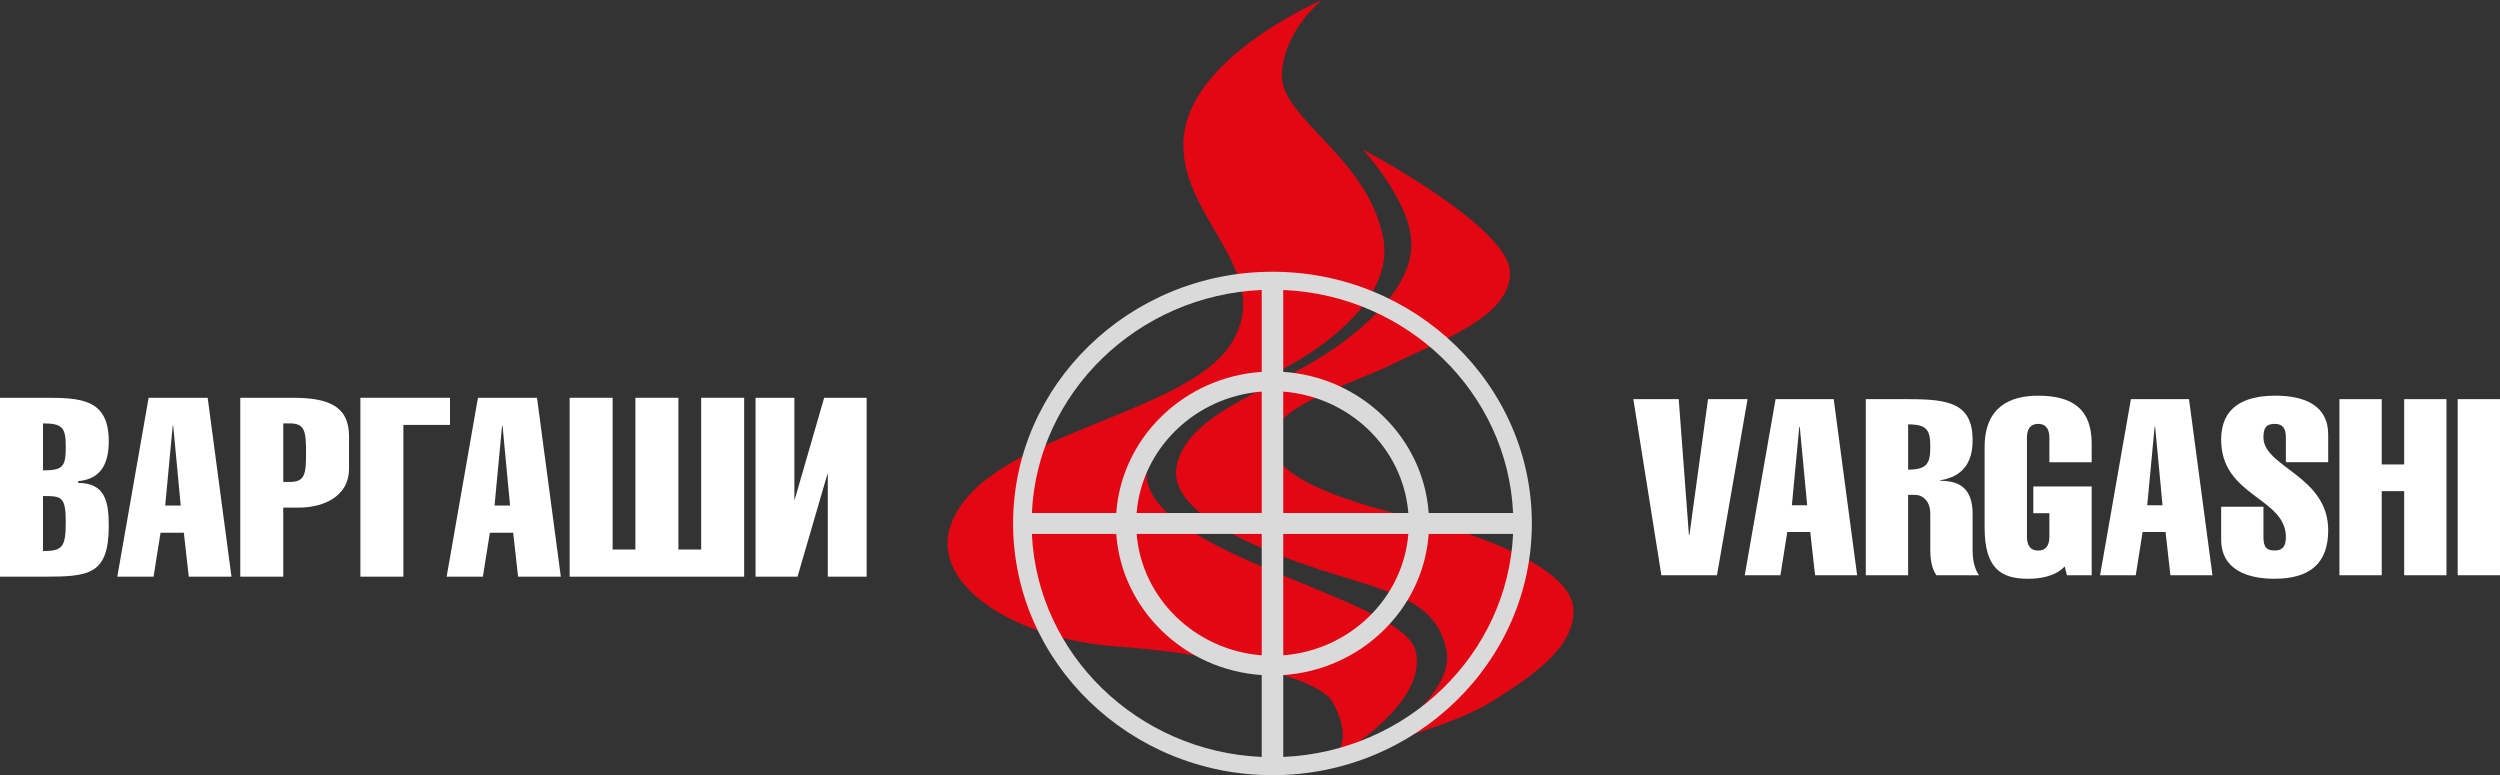 <?xml version="1.0" encoding="UTF-8"?> <svg xmlns="http://www.w3.org/2000/svg" width="216" height="67" viewBox="0 0 216 67" fill="none"><rect x="0" y="0" width="216" height="67" fill="#333333" stroke="none"/><path d="M196.598 34.187C193.779 34.187 191.907 35.234 191.907 37.99C191.907 42.905 197.501 42.97 197.501 46.41C197.501 47.307 197.127 47.563 196.532 47.563C195.85 47.563 195.563 47.307 195.563 46.41L195.563 43.781L191.908 43.781L191.908 46.602C191.908 49.231 194.176 50.004 196.51 50.004C199.572 50.004 201.157 48.675 201.157 45.811C201.157 41.109 195.562 40.362 195.562 37.797C195.562 37.05 195.739 36.622 196.531 36.622C197.258 36.622 197.5 37.05 197.5 37.797L197.5 39.935L201.156 39.935L201.156 37.541C201.156 34.998 199.064 34.186 196.597 34.186L196.598 34.187Z" fill="white"></path><path d="M207.72 40.128L205.782 40.128L205.782 34.487L202.127 34.487L202.127 49.702L205.782 49.702L205.782 42.435L207.72 42.435L207.72 49.702L211.375 49.702L211.375 34.487L207.72 34.487L207.72 40.128Z" fill="white"></path><path d="M212.344 49.702L215.999 49.702L215.999 34.486L212.344 34.486L212.344 49.702Z" fill="white"></path><path d="M185.52 43.654L186.159 36.879L186.204 36.879L186.843 43.654L185.521 43.654L185.52 43.654ZM184.11 34.487L181.445 49.703L184.528 49.703L185.122 45.963L187.105 45.963L187.523 49.703L191.157 49.703L189.131 34.487L184.11 34.487Z" fill="white"></path><path d="M154.819 43.654L155.457 36.879L155.501 36.879L156.141 43.654L154.819 43.654ZM153.41 34.487L150.745 49.703L153.827 49.703L154.422 45.963L156.405 45.963L156.823 49.703L160.457 49.703L158.432 34.487L153.41 34.487Z" fill="white"></path><path d="M176.095 34.188C173.672 34.188 171.47 35.149 171.47 38.633L171.47 45.558C171.47 49.041 172.814 50.007 175.215 50.007C176.228 50.007 177.594 49.814 178.387 48.935L178.585 49.705L180.721 49.705L180.721 42.033L175.678 42.033L175.678 44.341L177.066 44.341L177.066 46.371C177.066 46.99 176.868 47.567 176.097 47.567C175.326 47.567 175.128 46.99 175.128 46.371L175.128 37.822C175.128 37.202 175.326 36.625 176.097 36.625C176.868 36.625 177.066 37.202 177.066 37.822L177.066 39.938L180.721 39.938L180.721 38.335C180.721 35.322 179.047 34.189 176.096 34.189L176.095 34.188Z" fill="white"></path><path d="M147.574 34.487L145.966 46.218L145.922 46.218L145.041 34.487L141.121 34.487L143.543 49.702L148.345 49.702L150.988 34.487L147.574 34.487Z" fill="white"></path><path d="M164.862 40.577L164.862 36.666C166.536 36.666 166.777 37.2 166.777 38.611C166.777 40.023 166.512 40.577 164.862 40.577ZM170.434 44.402C170.434 42.222 169.332 41.539 167.636 41.539L167.636 41.496C169.617 41.175 170.434 39.937 170.434 38.034C170.434 34.828 168.363 34.487 164.883 34.487L161.205 34.487L161.205 49.703L164.861 49.703L164.861 42.757L165.455 42.757C166.116 42.757 166.777 43.291 166.777 44.36L166.777 47.587C166.777 48.184 166.865 49.083 167.305 49.703L170.983 49.703C170.542 49.083 170.433 48.184 170.433 47.587L170.433 44.403L170.434 44.402Z" fill="white"></path><path d="M38.879 34.368L31.138 34.368L31.138 49.823L34.853 49.823L34.853 36.712L38.879 36.712L38.879 34.368Z" fill="white"></path><path d="M25.055 41.639L24.473 41.639L24.473 36.581L25.055 36.581C26.353 36.581 26.442 37.298 26.442 39.121C26.442 40.945 26.353 41.64 25.055 41.64L25.055 41.639ZM25.301 34.368L20.76 34.368L20.76 49.825L24.473 49.825L24.473 43.855L25.838 43.855C28.03 43.855 30.156 42.834 30.156 40.511L30.156 37.689C30.156 35.019 28.254 34.368 25.301 34.368Z" fill="white"></path><path d="M14.273 43.68L14.921 36.798L14.966 36.798L15.615 43.68L14.273 43.68ZM12.841 34.368L10.135 49.825L13.267 49.825L13.871 46.026L15.884 46.026L16.309 49.825L20 49.825L17.943 34.368L12.841 34.368Z" fill="white"></path><path d="M3.714 40.641L3.714 36.581C5.414 36.581 5.682 36.95 5.682 38.622C5.682 40.294 5.459 40.642 3.714 40.642L3.714 40.641ZM3.714 47.61L3.714 42.856C5.279 42.856 5.682 42.877 5.682 45.071C5.682 47.264 5.414 47.611 3.714 47.611L3.714 47.61ZM9.396 38.123C9.396 34.411 6.913 34.368 3.758 34.368L-4.69854e-06 34.368L-5.37418e-06 49.825L3.758 49.825C7.695 49.825 9.396 49.672 9.396 45.417C9.396 43.42 9.128 41.726 6.756 41.726L6.756 41.573C8.882 41.378 9.396 39.837 9.396 38.122L9.396 38.123Z" fill="white"></path><path d="M68.658 43.181L68.635 43.181L68.635 34.368L65.28 34.368L65.28 49.825L68.905 49.825L71.499 40.924L71.522 40.924L71.522 49.825L74.877 49.825L74.877 34.368L71.208 34.368L68.658 43.181Z" fill="white"></path><path d="M42.728 43.68L43.377 36.798L43.421 36.798L44.07 43.68L42.728 43.68ZM41.295 34.368L38.589 49.825L41.721 49.825L42.325 46.026L44.338 46.026L44.763 49.825L48.455 49.825L46.397 34.368L41.297 34.368L41.295 34.368Z" fill="white"></path><path d="M60.581 47.479L58.613 47.479L58.613 34.368L54.898 34.368L54.898 47.479L52.93 47.479L52.93 34.368L49.217 34.368L49.217 49.825L64.295 49.825L64.295 34.368L60.581 34.368L60.581 47.479Z" fill="white"></path><path fill-rule="evenodd" clip-rule="evenodd" d="M117.77 12.923C117.77 12.923 130.339 19.565 130.464 23.491C130.589 27.415 124.179 29.528 120.571 31.34C116.962 33.152 109.993 35.024 109.869 38.043C109.743 41.062 115.407 43.115 121.878 44.685C128.349 46.255 135.754 49.213 135.94 52.594C136.127 55.976 132.207 58.512 128.972 60.566C125.735 62.619 118.891 64.369 118.891 64.369C118.891 64.369 125.674 60.022 124.989 56.279C124.305 52.535 121.379 51.447 116.153 49.878C110.925 48.308 100.846 44.866 101.655 40.338C102.464 35.809 109.558 33.816 114.41 30.677C119.264 27.538 121.939 24.096 121.939 21.198C122.064 17.635 117.771 12.925 117.771 12.925L117.77 12.923ZM114.236 0.001C114.236 0.001 103.036 4.771 102.289 11.716C101.542 18.66 110.316 23.309 106.396 29.649C102.475 35.989 85.093 37.484 82.19 45.229C80.163 50.634 88.004 55.267 96.442 55.852C104.339 56.399 113.841 58.387 115.107 60.625C117.519 64.893 114.359 66.059 114.359 66.059C114.359 66.059 123.443 61.228 122.324 56.277C121.204 51.327 96.688 47.643 99.239 39.732C100.355 36.272 105.322 34.638 110.052 32.293C115.818 29.435 120.327 25.027 119.525 20.651C118.219 13.526 110.504 10.205 110.752 6.34C111 2.475 114.236 8.49264e-06 114.236 8.49264e-06L114.236 0.001Z" fill="#E30613"></path><path fill-rule="evenodd" clip-rule="evenodd" d="M109.942 66.975C97.599 66.975 87.531 57.204 87.531 45.227C87.531 33.249 97.599 23.479 109.942 23.479C122.285 23.479 132.353 33.248 132.353 45.227C132.353 57.205 122.285 66.975 109.942 66.975ZM109.012 58.325C102.299 57.879 96.904 52.642 96.444 46.129L89.154 46.129C89.63 56.534 98.289 64.938 109.012 65.399L109.012 58.325ZM96.445 44.322C96.905 37.81 102.299 32.575 109.012 32.129L109.012 25.053C98.289 25.515 89.63 33.918 89.154 44.322L96.445 44.322ZM110.873 32.129C117.584 32.575 122.979 37.81 123.439 44.322L130.731 44.322C130.256 33.917 121.597 25.514 110.873 25.053L110.873 32.129ZM123.439 46.129C122.979 52.642 117.584 57.879 110.873 58.325L110.873 65.399C121.596 64.938 130.255 56.535 130.731 46.129L123.439 46.129ZM109.012 56.618C103.266 56.178 98.657 51.705 98.204 46.129L109.012 46.129L109.012 56.618ZM98.203 44.322C98.656 38.747 103.265 34.275 109.011 33.835L109.011 44.322L98.203 44.322ZM110.873 33.836C116.619 34.276 121.228 38.748 121.681 44.324L110.873 44.324L110.873 33.836ZM121.681 46.129C121.228 51.705 116.619 56.178 110.873 56.618L110.873 46.129L121.681 46.129Z" fill="#DADADA"></path></svg> 